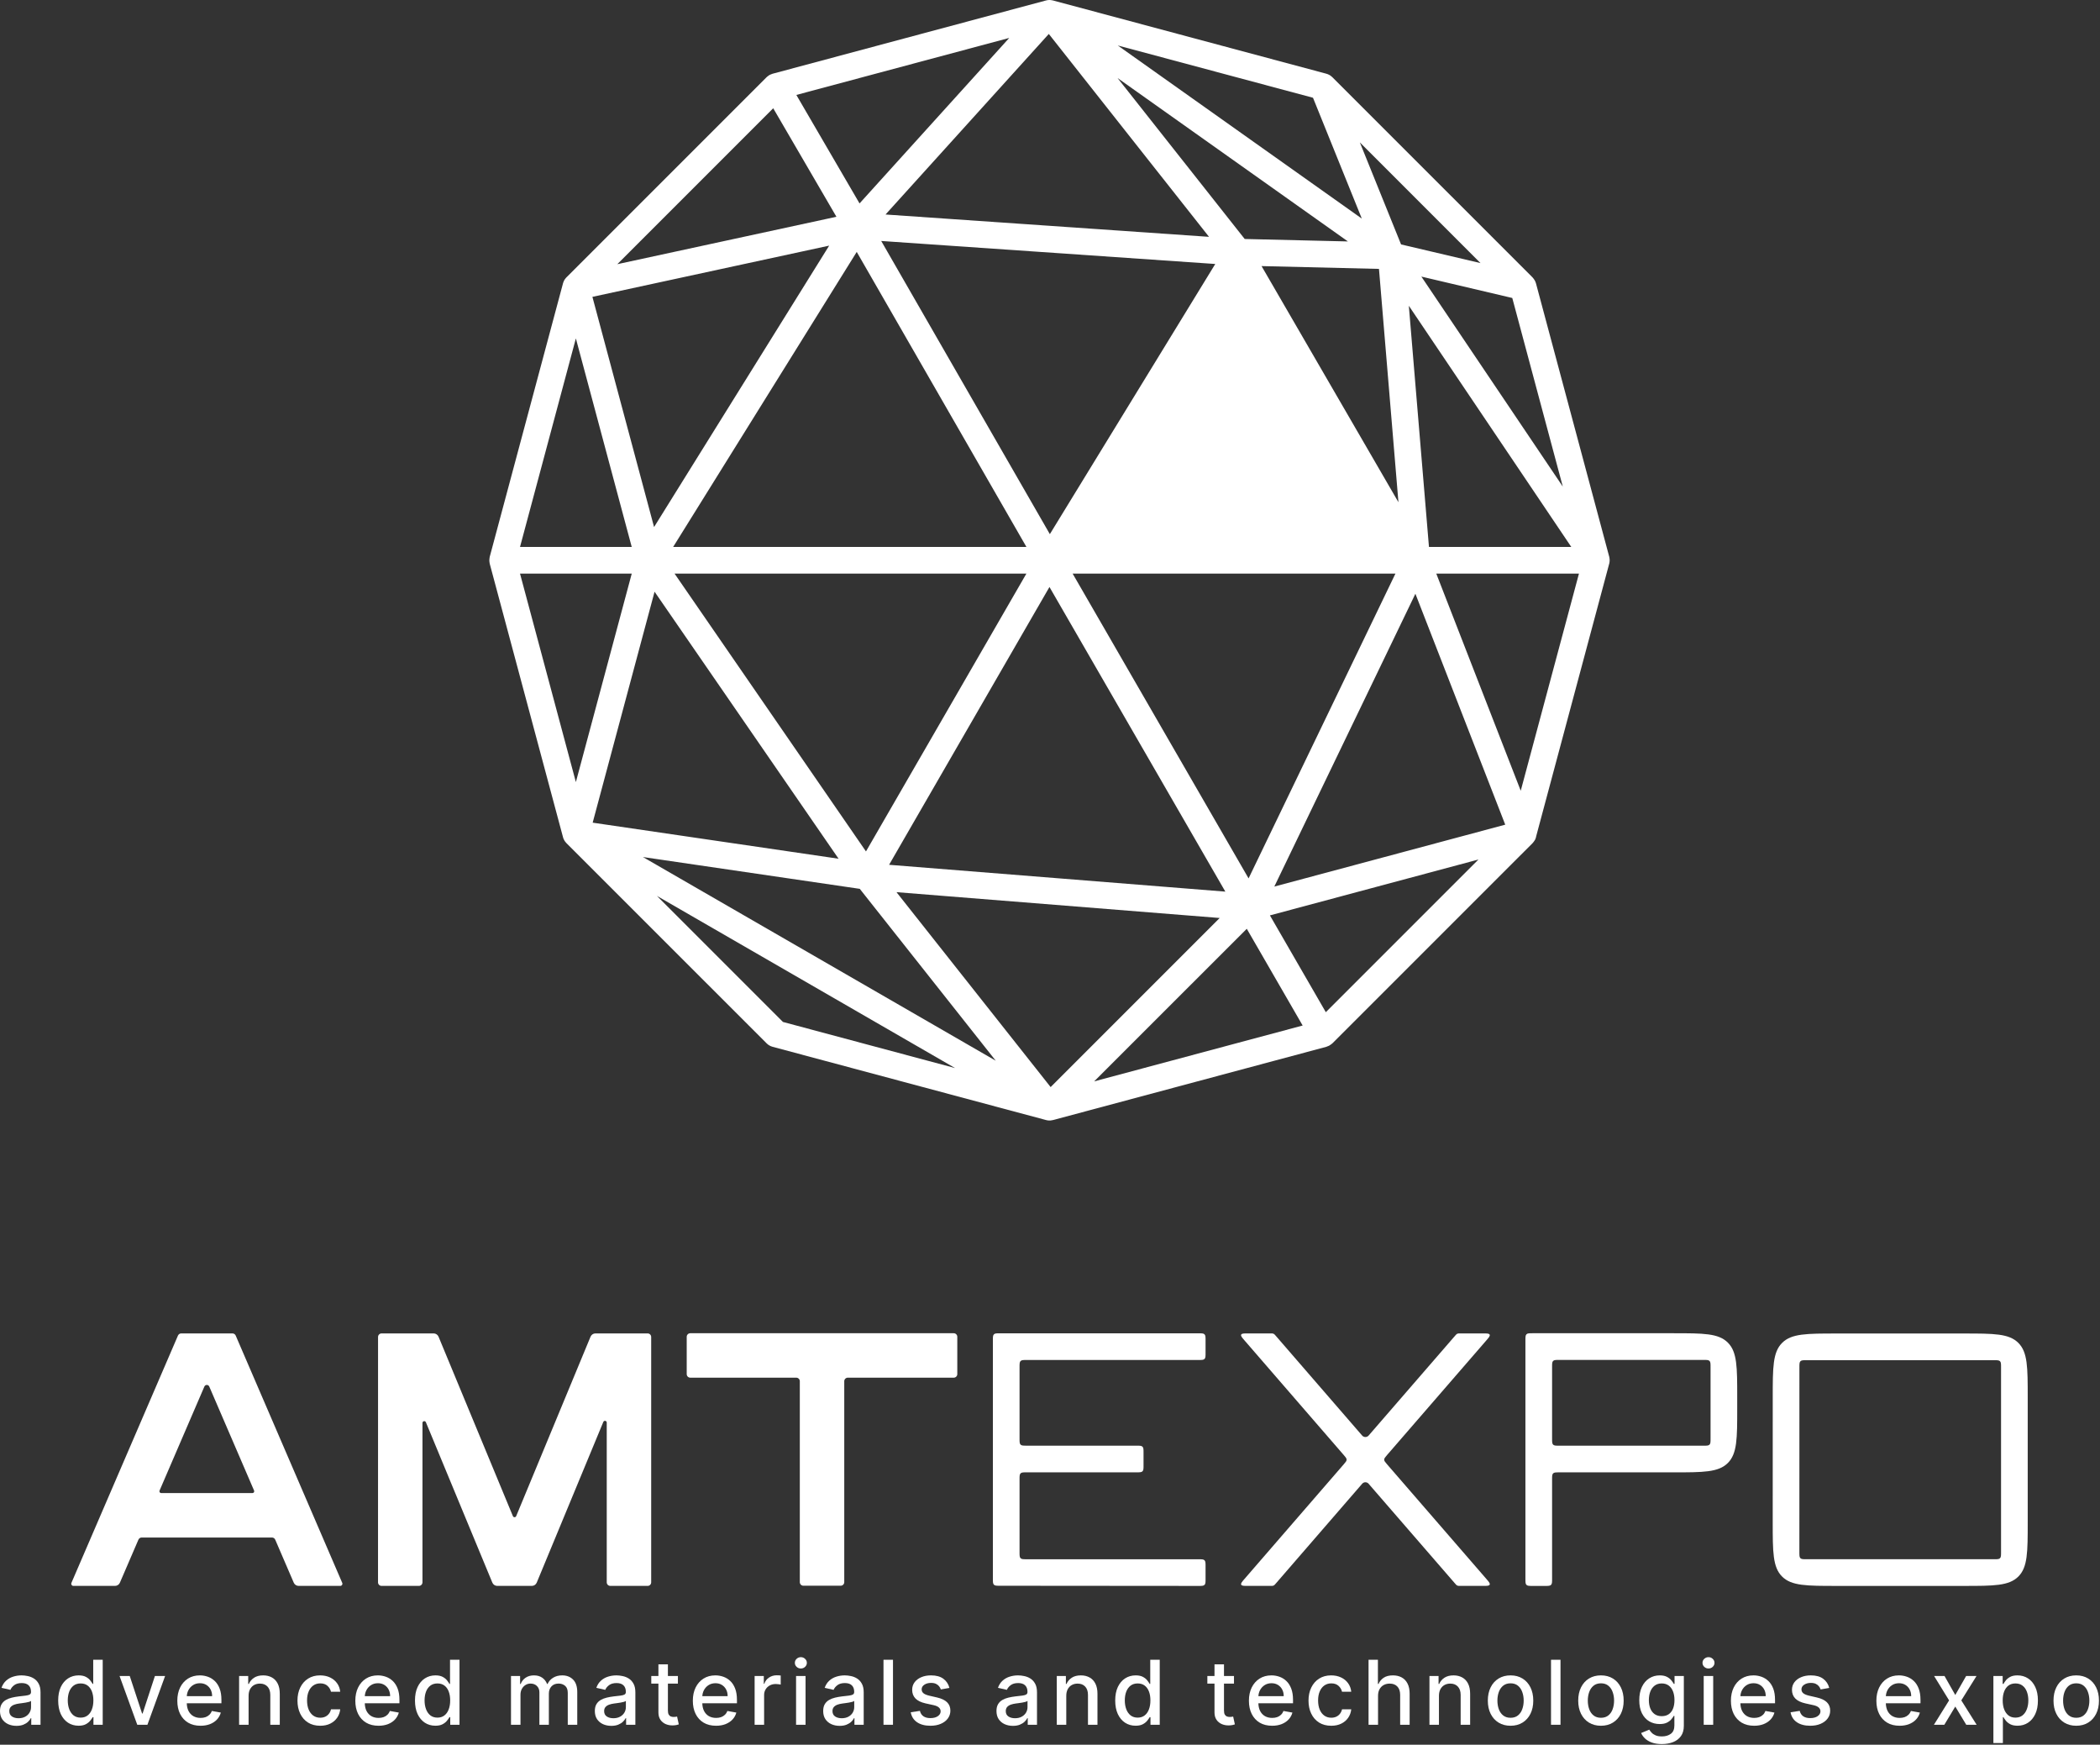 <?xml version="1.0" encoding="UTF-8"?> <svg xmlns="http://www.w3.org/2000/svg" width="626" height="520" viewBox="0 0 626 520" fill="none"><rect x="0" y="0" width="626" height="520" fill="#333333" stroke="none"/><path fill-rule="evenodd" clip-rule="evenodd" d="M313.042 0.008C313.143 0.014 313.243 0.026 313.345 0.04C313.499 0.059 313.653 0.08 313.803 0.117C313.826 0.123 313.85 0.127 313.873 0.133L395.335 21.96C395.631 22.036 395.916 22.151 396.19 22.294L396.236 22.317L396.624 22.55C396.657 22.573 396.685 22.604 396.718 22.628C396.802 22.69 396.879 22.761 396.958 22.83C397.024 22.888 397.097 22.938 397.16 23.001L456.834 82.667C456.863 82.695 456.884 82.731 456.912 82.76C456.961 82.812 457.005 82.868 457.052 82.923C457.187 83.083 457.302 83.252 457.409 83.428C457.456 83.505 457.507 83.58 457.549 83.661C457.671 83.898 457.771 84.144 457.844 84.398C457.849 84.417 457.862 84.434 457.867 84.453L479.71 165.954C479.726 166.013 479.728 166.074 479.741 166.133C479.748 166.164 479.758 166.195 479.764 166.226C479.777 166.29 479.778 166.356 479.788 166.42C479.804 166.535 479.82 166.648 479.826 166.762C479.832 166.858 479.828 166.953 479.826 167.049C479.826 167.072 479.827 167.096 479.826 167.119C479.821 167.266 479.808 167.41 479.788 167.554C479.77 167.671 479.753 167.788 479.725 167.903C479.71 167.969 479.69 168.033 479.671 168.097L457.96 249.125C457.949 249.191 457.928 249.254 457.914 249.319C457.896 249.402 457.882 249.486 457.859 249.568C457.795 249.793 457.722 250.016 457.618 250.228C457.61 250.246 457.604 250.265 457.595 250.282C457.563 250.346 457.514 250.4 457.479 250.461C457.398 250.601 457.306 250.734 457.207 250.865C457.135 250.959 457.061 251.049 456.982 251.136C456.937 251.185 456.904 251.245 456.857 251.292L397.183 310.958C397.131 311.01 397.06 311.041 397.005 311.09C396.957 311.133 396.907 311.173 396.857 311.214C396.672 311.364 396.481 311.497 396.275 311.61C396.207 311.648 396.136 311.677 396.065 311.711C395.875 311.802 395.685 311.885 395.483 311.944C395.448 311.954 395.417 311.981 395.382 311.991L313.857 333.834C313.799 333.849 313.737 333.844 313.679 333.857C313.613 333.871 313.55 333.893 313.484 333.904C313.444 333.91 313.401 333.906 313.36 333.911C313.321 333.916 313.283 333.938 313.244 333.942C313.158 333.951 313.073 333.947 312.988 333.95C312.907 333.953 312.827 333.952 312.747 333.95C312.708 333.949 312.669 333.96 312.63 333.958L312.615 333.95C312.495 333.943 312.376 333.929 312.258 333.911C312.208 333.904 312.159 333.897 312.11 333.888C311.989 333.865 311.871 333.836 311.753 333.803L230.314 311.991C229.64 311.81 229.021 311.451 228.528 310.958L168.908 251.346C168.875 251.314 168.847 251.278 168.815 251.245C168.769 251.198 168.726 251.147 168.683 251.098C168.608 251.013 168.54 250.924 168.473 250.834C168.432 250.777 168.38 250.729 168.341 250.67C168.318 250.636 168.301 250.597 168.279 250.562C168.224 250.472 168.179 250.376 168.131 250.282C168.085 250.191 168.031 250.104 167.992 250.01C167.963 249.941 167.939 249.871 167.914 249.801C167.887 249.725 167.874 249.645 167.852 249.568C167.847 249.549 167.834 249.532 167.829 249.513L145.986 168.012C145.971 167.959 145.974 167.902 145.962 167.849C145.933 167.721 145.916 167.591 145.9 167.461C145.881 167.3 145.869 167.14 145.869 166.979C145.869 166.792 145.889 166.607 145.916 166.42C145.932 166.311 145.938 166.201 145.962 166.094C145.973 166.048 145.973 166 145.986 165.954L167.829 84.445L167.844 84.391C167.861 84.333 167.879 84.277 167.898 84.22C167.928 84.133 167.964 84.049 167.999 83.964L168.054 83.824L168.062 83.793C168.098 83.715 168.144 83.643 168.186 83.568C168.215 83.514 168.239 83.457 168.271 83.405C168.284 83.384 168.297 83.363 168.31 83.342C168.33 83.311 168.351 83.28 168.372 83.249C168.424 83.173 168.486 83.105 168.543 83.032C168.601 82.958 168.659 82.884 168.722 82.814C168.757 82.775 168.785 82.728 168.822 82.69L168.854 82.667L228.528 23.001C228.555 22.973 228.585 22.949 228.613 22.923C228.726 22.817 228.853 22.728 228.978 22.636C229.106 22.541 229.229 22.442 229.366 22.364C229.463 22.309 229.568 22.271 229.669 22.224C229.849 22.14 230.03 22.063 230.22 22.007C230.249 21.998 230.277 21.983 230.306 21.976L311.823 0.133C311.841 0.128 311.859 0.122 311.877 0.117C311.936 0.103 311.996 0.098 312.056 0.086C312.146 0.068 312.236 0.044 312.327 0.032L312.467 0.016C312.547 0.009 312.627 0.011 312.708 0.008C312.798 0.005 312.889 -0.002 312.98 0.001C313.001 0.001 313.021 0.007 313.042 0.008ZM313.189 323.995L363.584 273.6L267.236 265.898L313.189 323.995ZM326.165 322.295L388.316 305.647L371.66 276.815L326.165 322.295ZM233.396 304.583L284.707 318.327L195.829 267.016L233.396 304.583ZM296.829 316.137L256.295 264.911L191.652 255.43L296.829 316.137ZM378.555 272.824L395.219 301.671L440.722 256.168L378.555 272.824ZM312.84 174.946L265.031 257.744L365.269 265.742L312.84 174.946ZM379.867 264.236L448.704 245.786L421.923 176.965L379.867 264.236ZM372.196 261.798L415.975 170.955L319.743 170.955L372.196 261.798ZM176.673 245.188L249.975 255.935L195.123 176.352L176.673 245.188ZM258.143 253.761L305.96 170.963L201.086 170.963L258.143 253.761ZM453.324 235.676L470.679 170.963H428.15L453.324 235.676ZM171.664 233.09L188.32 170.963H155.016L171.664 233.09ZM155.016 163.004H188.313L171.664 100.86L155.016 163.004ZM200.667 163.004L305.968 163.004L255.387 75.081L200.667 163.004ZM425.968 163.004H468.388L419.966 91.131L425.968 163.004ZM312.956 159.199L362.264 78.676L262.686 71.819L312.956 159.199ZM176.595 88.475L194.975 157.079L247.171 73.209L176.595 88.475ZM416.868 149.687L411.067 80.143L376.063 79.305L416.868 149.687ZM465.865 145.028L450.801 88.809L423.701 82.434L465.865 145.028ZM184.019 78.738L246.83 65.149L249.33 64.598L230.492 32.264L184.019 78.738ZM417.652 72.852L441.327 78.412L405.36 42.436L417.652 72.852ZM371.039 71.229L401.811 71.959L333.138 23.257L371.039 71.229ZM263.975 63.93L360.401 70.585L312.646 10.118L263.975 63.93ZM405.95 65.149L391.399 29.135L333.2 13.551L405.95 65.149ZM237.387 28.296L256.225 60.63L300.851 11.306L237.387 28.296Z" fill="white"></path><path fill-rule="evenodd" clip-rule="evenodd" d="M70.261 398.052C70.093 397.663 69.711 397.411 69.287 397.411H54.024C53.6 397.411 53.218 397.663 53.05 398.052L21.287 471.774C21.106 472.194 21.414 472.662 21.871 472.662H34.281C34.916 472.662 35.49 472.284 35.741 471.701L41.262 458.885C41.429 458.496 41.812 458.244 42.235 458.244H81.071C81.494 458.244 81.877 458.496 82.044 458.885L87.565 471.701C87.816 472.284 88.39 472.662 89.025 472.662H101.44C101.897 472.662 102.205 472.194 102.024 471.774L70.261 398.052ZM60.923 413.249C61.199 412.609 62.107 412.609 62.383 413.249L75.742 444.256C75.892 444.606 75.636 444.996 75.255 444.996H48.051C47.67 444.996 47.414 444.606 47.564 444.256L60.923 413.249Z" fill="white"></path><path d="M179.847 423.79L159.999 471.681C159.753 472.275 159.173 472.662 158.53 472.662H148.234C147.591 472.662 147.012 472.275 146.765 471.681L126.958 423.888C126.736 423.352 125.939 423.511 125.938 424.091L125.934 471.602C125.934 472.187 125.459 472.662 124.874 472.662H113.745C113.16 472.662 112.685 472.187 112.686 471.602L112.696 398.471C112.696 397.886 113.17 397.411 113.755 397.411H129.26C129.903 397.411 130.482 397.798 130.729 398.392L152.893 451.867C153.073 452.303 153.691 452.303 153.872 451.867L176.036 398.392C176.282 397.798 176.861 397.411 177.504 397.411H193.055C193.641 397.411 194.115 397.886 194.115 398.471V471.602C194.115 472.187 193.641 472.662 193.055 472.662H181.927C181.341 472.662 180.867 472.187 180.867 471.602V423.993C180.867 423.413 180.069 423.254 179.847 423.79Z" fill="white"></path><path d="M205.767 397.359C205.182 397.359 204.707 397.834 204.707 398.419V409.543C204.707 410.128 205.182 410.602 205.767 410.602H237.361C237.946 410.602 238.421 411.077 238.421 411.662V471.55C238.421 472.135 238.895 472.61 239.481 472.61H250.609C251.194 472.61 251.669 472.135 251.669 471.55V411.662C251.669 411.077 252.143 410.602 252.729 410.602H284.304C284.889 410.602 285.364 410.128 285.364 409.543V398.419C285.364 397.834 284.889 397.359 284.304 397.359H205.767Z" fill="white"></path><path d="M359.372 466.841V470.548C359.372 471.548 359.372 472.048 359.062 472.359C358.751 472.669 358.251 472.669 357.251 472.668L298.091 472.62C297.092 472.619 296.593 472.619 296.283 472.308C295.973 471.998 295.973 471.499 295.973 470.5V399.498C295.973 398.498 295.973 397.999 296.283 397.688C296.594 397.378 297.093 397.378 298.092 397.378H357.253C358.252 397.378 358.752 397.378 359.062 397.688C359.372 397.999 359.372 398.498 359.372 399.498V403.212C359.372 404.212 359.372 404.711 359.062 405.022C358.752 405.332 358.252 405.332 357.253 405.332H306.041C305.042 405.332 304.542 405.332 304.232 405.642C303.922 405.953 303.922 406.452 303.922 407.452V428.746C303.922 429.745 303.922 430.245 304.232 430.555C304.542 430.866 305.042 430.866 306.041 430.866H338.762C339.761 430.866 340.261 430.866 340.571 431.176C340.882 431.487 340.882 431.986 340.882 432.985V436.695C340.882 437.694 340.882 438.194 340.571 438.504C340.261 438.815 339.761 438.815 338.762 438.815H306.041C305.042 438.815 304.542 438.815 304.232 439.125C303.922 439.435 303.922 439.935 303.922 440.934V462.601C303.922 463.601 303.922 464.1 304.232 464.411C304.542 464.721 305.042 464.721 306.041 464.721H357.253C358.252 464.721 358.752 464.721 359.062 465.031C359.372 465.342 359.372 465.841 359.372 466.841Z" fill="white"></path><path d="M435.323 397.411H442.091C443.292 397.411 443.892 397.411 444.062 397.783C444.231 398.155 443.838 398.608 443.052 399.516L413.48 433.651C412.907 434.313 412.62 434.644 412.62 435.039C412.62 435.434 412.907 435.765 413.48 436.427L443.052 470.557C443.838 471.465 444.231 471.918 444.062 472.29C443.892 472.662 443.291 472.662 442.091 472.662H435.323C434.846 472.662 434.608 472.662 434.398 472.566C434.189 472.47 434.033 472.29 433.721 471.93L407.964 442.204C407.726 441.929 407.381 441.772 407.017 441.772C406.654 441.772 406.309 441.93 406.071 442.204L380.33 471.93C380.018 472.29 379.862 472.47 379.652 472.566C379.442 472.662 379.204 472.662 378.727 472.662H371.964C370.763 472.662 370.163 472.662 369.993 472.29C369.824 471.918 370.217 471.465 371.002 470.557L400.56 436.427C401.133 435.765 401.42 435.434 401.42 435.039C401.42 434.644 401.133 434.313 400.56 433.651L370.997 399.516C370.211 398.608 369.818 398.154 369.988 397.783C370.158 397.411 370.758 397.411 371.959 397.411H378.717C379.193 397.411 379.432 397.411 379.641 397.507C379.851 397.603 380.007 397.783 380.319 398.143L406.047 427.849C406.29 428.129 406.643 428.291 407.015 428.291C407.386 428.291 407.739 428.129 407.982 427.849L433.721 398.143C434.033 397.783 434.189 397.603 434.398 397.507C434.608 397.411 434.846 397.411 435.323 397.411Z" fill="white"></path><path fill-rule="evenodd" clip-rule="evenodd" d="M456.84 397.359C455.841 397.359 455.342 397.359 455.031 397.67C454.721 397.98 454.721 398.48 454.721 399.479V470.548C454.721 471.547 454.721 472.047 455.031 472.357C455.342 472.668 455.841 472.668 456.84 472.668H460.55C461.549 472.668 462.049 472.668 462.359 472.357C462.67 472.047 462.67 471.547 462.67 470.548V440.942C462.67 439.943 462.67 439.444 462.98 439.133C463.29 438.823 463.79 438.823 464.789 438.823H498.779C507.772 438.823 512.269 438.823 515.063 436.029C517.856 433.235 517.856 428.739 517.856 419.745V416.437C517.856 407.444 517.856 402.947 515.063 400.153C512.269 397.359 507.772 397.359 498.779 397.359H456.84ZM462.67 428.754C462.67 429.753 462.67 430.253 462.98 430.563C463.29 430.874 463.79 430.874 464.789 430.874H507.788C508.787 430.874 509.287 430.874 509.597 430.563C509.908 430.253 509.908 429.753 509.908 428.754V407.429C509.908 406.43 509.908 405.93 509.597 405.619C509.287 405.309 508.787 405.309 507.788 405.309H464.789C463.79 405.309 463.29 405.309 462.98 405.619C462.67 405.93 462.67 406.43 462.67 407.429V428.754Z" fill="white"></path><path fill-rule="evenodd" clip-rule="evenodd" d="M528.44 453.586C528.438 462.58 528.438 467.078 531.232 469.872C534.025 472.666 538.523 472.666 547.517 472.666H585.376C594.369 472.666 598.866 472.666 601.66 469.872C604.453 467.078 604.453 462.582 604.453 453.589V416.519C604.453 407.526 604.453 403.029 601.66 400.235C598.866 397.441 594.369 397.441 585.376 397.441H547.522C538.53 397.441 534.034 397.441 531.24 400.235C528.446 403.028 528.446 407.524 528.445 416.516L528.44 453.586ZM536.386 462.597C536.386 463.597 536.386 464.096 536.696 464.407C537.007 464.717 537.506 464.717 538.506 464.717H594.385C595.384 464.717 595.884 464.717 596.194 464.407C596.504 464.096 596.504 463.597 596.504 462.598V407.51C596.504 406.511 596.504 406.011 596.194 405.701C595.884 405.39 595.384 405.39 594.385 405.39H538.515C537.516 405.39 537.017 405.39 536.706 405.701C536.396 406.011 536.396 406.511 536.396 407.51L536.386 462.597Z" fill="white"></path><path d="M4.91 514.372C3.989 514.372 3.156 514.202 2.412 513.861C1.668 513.515 1.078 513.013 0.643 512.357C0.214 511.701 0 510.897 0 509.945C0 509.125 0.158 508.45 0.473 507.921C0.788 507.391 1.214 506.972 1.75 506.663C2.286 506.354 2.885 506.12 3.547 505.963C4.21 505.805 4.884 505.685 5.572 505.603C6.442 505.502 7.148 505.42 7.691 505.357C8.233 505.288 8.627 505.177 8.873 505.026C9.119 504.875 9.242 504.629 9.242 504.288V504.222C9.242 503.396 9.009 502.756 8.542 502.302C8.082 501.848 7.394 501.621 6.48 501.621C5.528 501.621 4.777 501.832 4.229 502.254C3.686 502.671 3.311 503.134 3.103 503.645L0.445 503.039C0.76 502.157 1.22 501.444 1.826 500.902C2.437 500.353 3.141 499.956 3.935 499.71C4.73 499.457 5.565 499.331 6.442 499.331C7.022 499.331 7.637 499.401 8.287 499.539C8.943 499.672 9.554 499.918 10.122 500.277C10.696 500.637 11.166 501.151 11.531 501.819C11.897 502.481 12.08 503.342 12.08 504.402V514.051H9.318V512.064H9.204C9.021 512.43 8.747 512.789 8.381 513.142C8.016 513.496 7.546 513.789 6.972 514.022C6.398 514.256 5.711 514.372 4.91 514.372ZM5.524 512.102C6.306 512.102 6.975 511.947 7.53 511.638C8.091 511.329 8.517 510.926 8.807 510.428C9.103 509.923 9.252 509.384 9.252 508.81V506.937C9.151 507.038 8.955 507.132 8.665 507.221C8.381 507.303 8.057 507.375 7.691 507.438C7.325 507.495 6.969 507.549 6.622 507.599C6.275 507.643 5.985 507.681 5.752 507.713C5.203 507.782 4.701 507.899 4.247 508.063C3.8 508.227 3.44 508.463 3.169 508.772C2.904 509.075 2.772 509.478 2.772 509.983C2.772 510.683 3.03 511.213 3.547 511.572C4.065 511.925 4.724 512.102 5.524 512.102Z" fill="white"></path><path d="M23.418 514.334C22.245 514.334 21.198 514.035 20.277 513.436C19.363 512.83 18.644 511.969 18.12 510.853C17.603 509.731 17.345 508.384 17.345 506.814C17.345 505.244 17.606 503.9 18.13 502.784C18.66 501.668 19.385 500.813 20.306 500.22C21.226 499.628 22.27 499.331 23.437 499.331C24.339 499.331 25.064 499.483 25.613 499.785C26.168 500.082 26.596 500.429 26.899 500.826C27.208 501.223 27.448 501.573 27.618 501.876H27.788V494.677H30.617V514.051H27.855V511.79H27.618C27.448 512.099 27.202 512.452 26.88 512.849C26.565 513.247 26.13 513.593 25.575 513.89C25.02 514.186 24.301 514.334 23.418 514.334ZM24.042 511.922C24.856 511.922 25.543 511.708 26.105 511.279C26.672 510.844 27.101 510.242 27.391 509.472C27.687 508.703 27.836 507.807 27.836 506.786C27.836 505.777 27.691 504.894 27.4 504.137C27.11 503.38 26.685 502.79 26.123 502.368C25.562 501.945 24.868 501.734 24.042 501.734C23.191 501.734 22.481 501.955 21.914 502.396C21.346 502.838 20.917 503.44 20.627 504.203C20.343 504.966 20.202 505.827 20.202 506.786C20.202 507.757 20.347 508.63 20.637 509.406C20.927 510.182 21.356 510.796 21.923 511.251C22.497 511.698 23.203 511.922 24.042 511.922Z" fill="white"></path><path d="M49.215 499.52L43.946 514.051H40.919L35.64 499.52H38.677L42.357 510.702H42.508L46.178 499.52H49.215Z" fill="white"></path><path d="M59.772 514.344C58.341 514.344 57.108 514.038 56.074 513.426C55.045 512.808 54.251 511.941 53.69 510.825C53.135 509.702 52.857 508.387 52.857 506.88C52.857 505.392 53.135 504.08 53.69 502.945C54.251 501.81 55.033 500.924 56.036 500.287C57.045 499.65 58.224 499.331 59.574 499.331C60.393 499.331 61.188 499.467 61.958 499.738C62.727 500.009 63.417 500.435 64.029 501.015C64.641 501.595 65.123 502.349 65.477 503.276C65.83 504.197 66.006 505.316 66.006 506.634V507.637H54.456V505.518H63.234C63.234 504.774 63.083 504.115 62.781 503.541C62.478 502.961 62.052 502.503 61.503 502.169C60.961 501.835 60.324 501.668 59.593 501.668C58.798 501.668 58.104 501.863 57.511 502.254C56.925 502.639 56.471 503.144 56.149 503.768C55.834 504.386 55.676 505.058 55.676 505.783V507.438C55.676 508.409 55.846 509.236 56.187 509.917C56.534 510.598 57.016 511.118 57.634 511.478C58.252 511.831 58.974 512.007 59.801 512.007C60.337 512.007 60.825 511.932 61.267 511.78C61.708 511.623 62.09 511.389 62.411 511.08C62.733 510.771 62.979 510.39 63.149 509.936L65.826 510.418C65.612 511.206 65.227 511.897 64.672 512.49C64.124 513.076 63.433 513.533 62.601 513.861C61.775 514.183 60.832 514.344 59.772 514.344Z" fill="white"></path><path d="M74.104 505.423V514.051H71.276V499.52H73.99V501.885H74.17C74.504 501.116 75.028 500.498 75.741 500.031C76.46 499.565 77.365 499.331 78.456 499.331C79.446 499.331 80.313 499.539 81.057 499.956C81.801 500.366 82.378 500.977 82.788 501.791C83.198 502.604 83.403 503.61 83.403 504.808V514.051H80.575V505.149C80.575 504.096 80.3 503.273 79.751 502.68C79.203 502.081 78.449 501.781 77.491 501.781C76.835 501.781 76.251 501.923 75.741 502.207C75.236 502.491 74.836 502.907 74.539 503.456C74.249 503.998 74.104 504.654 74.104 505.423Z" fill="white"></path><path d="M95.448 514.344C94.041 514.344 92.831 514.025 91.815 513.388C90.806 512.745 90.031 511.859 89.488 510.73C88.946 509.601 88.675 508.309 88.675 506.852C88.675 505.376 88.952 504.074 89.507 502.945C90.062 501.81 90.844 500.924 91.853 500.287C92.862 499.65 94.051 499.331 95.419 499.331C96.523 499.331 97.507 499.536 98.371 499.946C99.235 500.35 99.932 500.917 100.462 501.649C100.998 502.38 101.316 503.235 101.417 504.212H98.664C98.513 503.531 98.166 502.945 97.624 502.453C97.088 501.961 96.369 501.715 95.467 501.715C94.678 501.715 93.988 501.923 93.395 502.339C92.809 502.749 92.351 503.336 92.023 504.099C91.695 504.856 91.532 505.751 91.532 506.786C91.532 507.845 91.692 508.759 92.014 509.529C92.336 510.298 92.79 510.894 93.376 511.317C93.969 511.739 94.666 511.951 95.467 511.951C96.003 511.951 96.488 511.853 96.924 511.657C97.365 511.456 97.734 511.169 98.03 510.796C98.333 510.424 98.544 509.977 98.664 509.453H101.417C101.316 510.393 101.01 511.232 100.499 511.969C99.989 512.707 99.304 513.288 98.447 513.71C97.595 514.133 96.596 514.344 95.448 514.344Z" fill="white"></path><path d="M112.835 514.344C111.404 514.344 110.171 514.038 109.136 513.426C108.108 512.808 107.314 511.941 106.753 510.825C106.198 509.702 105.92 508.387 105.92 506.88C105.92 505.392 106.198 504.08 106.753 502.945C107.314 501.81 108.096 500.924 109.099 500.287C110.108 499.65 111.287 499.331 112.637 499.331C113.456 499.331 114.251 499.467 115.02 499.738C115.79 500.009 116.48 500.435 117.092 501.015C117.704 501.595 118.186 502.349 118.539 503.276C118.893 504.197 119.069 505.316 119.069 506.634V507.637H107.519V505.518H116.297C116.297 504.774 116.146 504.115 115.843 503.541C115.541 502.961 115.115 502.503 114.566 502.169C114.024 501.835 113.387 501.668 112.655 501.668C111.861 501.668 111.167 501.863 110.574 502.254C109.988 502.639 109.534 503.144 109.212 503.768C108.897 504.386 108.739 505.058 108.739 505.783V507.438C108.739 508.409 108.909 509.236 109.25 509.917C109.597 510.598 110.079 511.118 110.697 511.478C111.315 511.831 112.037 512.007 112.864 512.007C113.4 512.007 113.888 511.932 114.33 511.78C114.771 511.623 115.153 511.389 115.474 511.08C115.796 510.771 116.042 510.39 116.212 509.936L118.889 510.418C118.675 511.206 118.29 511.897 117.735 512.49C117.187 513.076 116.496 513.533 115.664 513.861C114.837 514.183 113.895 514.344 112.835 514.344Z" fill="white"></path><path d="M129.778 514.334C128.605 514.334 127.558 514.035 126.637 513.436C125.723 512.83 125.004 511.969 124.48 510.853C123.963 509.731 123.705 508.384 123.705 506.814C123.705 505.244 123.966 503.9 124.49 502.784C125.02 501.668 125.745 500.813 126.666 500.22C127.586 499.628 128.63 499.331 129.797 499.331C130.699 499.331 131.424 499.483 131.973 499.785C132.527 500.082 132.956 500.429 133.259 500.826C133.568 501.223 133.808 501.573 133.978 501.876H134.148V494.677H136.977V514.051H134.214V511.79H133.978C133.808 512.099 133.562 512.452 133.24 512.849C132.925 513.247 132.49 513.593 131.935 513.89C131.38 514.186 130.661 514.334 129.778 514.334ZM130.402 511.922C131.216 511.922 131.903 511.708 132.464 511.279C133.032 510.844 133.461 510.242 133.751 509.472C134.047 508.703 134.196 507.807 134.196 506.786C134.196 505.777 134.051 504.894 133.76 504.137C133.47 503.38 133.045 502.79 132.483 502.368C131.922 501.945 131.228 501.734 130.402 501.734C129.551 501.734 128.841 501.955 128.274 502.396C127.706 502.838 127.277 503.44 126.987 504.203C126.703 504.966 126.562 505.827 126.562 506.786C126.562 507.757 126.707 508.63 126.997 509.406C127.287 510.182 127.716 510.796 128.283 511.251C128.857 511.698 129.563 511.922 130.402 511.922Z" fill="white"></path><path d="M152.326 514.051V499.52H155.041V501.885H155.22C155.523 501.084 156.018 500.46 156.706 500.012C157.393 499.558 158.216 499.331 159.175 499.331C160.146 499.331 160.959 499.558 161.615 500.012C162.277 500.466 162.766 501.091 163.081 501.885H163.233C163.58 501.11 164.132 500.492 164.888 500.031C165.645 499.565 166.547 499.331 167.594 499.331C168.912 499.331 169.987 499.744 170.82 500.57C171.658 501.397 172.078 502.642 172.078 504.307V514.051H169.249V504.572C169.249 503.588 168.981 502.876 168.445 502.434C167.909 501.993 167.269 501.772 166.525 501.772C165.604 501.772 164.888 502.056 164.377 502.623C163.867 503.185 163.611 503.907 163.611 504.79V514.051H160.792V504.392C160.792 503.604 160.546 502.97 160.054 502.491C159.562 502.012 158.922 501.772 158.134 501.772C157.598 501.772 157.103 501.914 156.649 502.198C156.201 502.475 155.838 502.863 155.561 503.361C155.29 503.859 155.154 504.436 155.154 505.092V514.051H152.326Z" fill="white"></path><path d="M182.228 514.372C181.308 514.372 180.475 514.202 179.731 513.861C178.987 513.515 178.397 513.013 177.962 512.357C177.533 511.701 177.319 510.897 177.319 509.945C177.319 509.125 177.476 508.45 177.792 507.921C178.107 507.391 178.533 506.972 179.069 506.663C179.605 506.354 180.204 506.12 180.866 505.963C181.528 505.805 182.203 505.685 182.89 505.603C183.761 505.502 184.467 505.42 185.009 505.357C185.552 505.288 185.946 505.177 186.192 505.026C186.438 504.875 186.561 504.629 186.561 504.288V504.222C186.561 503.396 186.327 502.756 185.861 502.302C185.4 501.848 184.713 501.621 183.799 501.621C182.846 501.621 182.096 501.832 181.547 502.254C181.005 502.671 180.63 503.134 180.421 503.645L177.763 503.039C178.079 502.157 178.539 501.444 179.144 500.902C179.756 500.353 180.459 499.956 181.254 499.71C182.049 499.457 182.884 499.331 183.761 499.331C184.341 499.331 184.956 499.401 185.605 499.539C186.261 499.672 186.873 499.918 187.441 500.277C188.014 500.637 188.484 501.151 188.85 501.819C189.216 502.481 189.399 503.342 189.399 504.402V514.051H186.637V512.064H186.523C186.34 512.43 186.066 512.789 185.7 513.142C185.334 513.496 184.864 513.789 184.29 514.022C183.717 514.256 183.029 514.372 182.228 514.372ZM182.843 512.102C183.625 512.102 184.294 511.947 184.849 511.638C185.41 511.329 185.836 510.926 186.126 510.428C186.422 509.923 186.57 509.384 186.57 508.81V506.937C186.469 507.038 186.274 507.132 185.984 507.221C185.7 507.303 185.375 507.375 185.009 507.438C184.644 507.495 184.287 507.549 183.941 507.599C183.594 507.643 183.304 507.681 183.07 507.713C182.522 507.782 182.02 507.899 181.566 508.063C181.118 508.227 180.759 508.463 180.488 508.772C180.223 509.075 180.09 509.478 180.09 509.983C180.09 510.683 180.349 511.213 180.866 511.572C181.383 511.925 182.042 512.102 182.843 512.102Z" fill="white"></path><path d="M202.08 499.52V501.791H194.143V499.52H202.08ZM196.272 496.039H199.1V509.784C199.1 510.333 199.182 510.746 199.346 511.024C199.51 511.295 199.721 511.481 199.98 511.582C200.245 511.676 200.532 511.724 200.841 511.724C201.068 511.724 201.266 511.708 201.437 511.676C201.607 511.645 201.739 511.619 201.834 511.601L202.345 513.937C202.181 514 201.947 514.063 201.645 514.126C201.342 514.196 200.964 514.234 200.51 514.24C199.765 514.252 199.072 514.12 198.428 513.843C197.785 513.565 197.265 513.136 196.867 512.556C196.47 511.976 196.272 511.247 196.272 510.371V496.039Z" fill="white"></path><path d="M213.446 514.344C212.014 514.344 210.782 514.038 209.747 513.426C208.719 512.808 207.925 511.941 207.363 510.825C206.808 509.702 206.531 508.387 206.531 506.88C206.531 505.392 206.808 504.08 207.363 502.945C207.925 501.81 208.707 500.924 209.709 500.287C210.718 499.65 211.898 499.331 213.247 499.331C214.067 499.331 214.862 499.467 215.631 499.738C216.401 500.009 217.091 500.435 217.703 501.015C218.315 501.595 218.797 502.349 219.15 503.276C219.503 504.197 219.68 505.316 219.68 506.634V507.637H208.13V505.518H216.908C216.908 504.774 216.757 504.115 216.454 503.541C216.151 502.961 215.726 502.503 215.177 502.169C214.635 501.835 213.998 501.668 213.266 501.668C212.472 501.668 211.778 501.863 211.185 502.254C210.599 502.639 210.145 503.144 209.823 503.768C209.508 504.386 209.35 505.058 209.35 505.783V507.438C209.35 508.409 209.52 509.236 209.861 509.917C210.208 510.598 210.69 511.118 211.308 511.478C211.926 511.831 212.648 512.007 213.474 512.007C214.01 512.007 214.499 511.932 214.941 511.78C215.382 511.623 215.764 511.389 216.085 511.08C216.407 510.771 216.653 510.39 216.823 509.936L219.5 510.418C219.286 511.206 218.901 511.897 218.346 512.49C217.797 513.076 217.107 513.533 216.274 513.861C215.448 514.183 214.505 514.344 213.446 514.344Z" fill="white"></path><path d="M224.949 514.051V499.52H227.683V501.829H227.835C228.099 501.047 228.566 500.432 229.235 499.984C229.909 499.53 230.672 499.303 231.524 499.303C231.7 499.303 231.909 499.309 232.148 499.322C232.394 499.334 232.587 499.35 232.725 499.369V502.075C232.612 502.043 232.41 502.008 232.12 501.971C231.83 501.926 231.54 501.904 231.25 501.904C230.581 501.904 229.985 502.046 229.462 502.33C228.944 502.607 228.535 502.995 228.232 503.494C227.929 503.985 227.778 504.547 227.778 505.177V514.051H224.949Z" fill="white"></path><path d="M237.304 514.051V499.52H240.132V514.051H237.304ZM238.732 497.278C238.241 497.278 237.818 497.115 237.465 496.787C237.118 496.452 236.945 496.055 236.945 495.595C236.945 495.128 237.118 494.731 237.465 494.403C237.818 494.068 238.241 493.901 238.732 493.901C239.224 493.901 239.644 494.068 239.991 494.403C240.344 494.731 240.52 495.128 240.52 495.595C240.52 496.055 240.344 496.452 239.991 496.787C239.644 497.115 239.224 497.278 238.732 497.278Z" fill="white"></path><path d="M250.297 514.372C249.377 514.372 248.544 514.202 247.8 513.861C247.056 513.515 246.466 513.013 246.031 512.357C245.602 511.701 245.388 510.897 245.388 509.945C245.388 509.125 245.545 508.45 245.861 507.921C246.176 507.391 246.602 506.972 247.138 506.663C247.674 506.354 248.273 506.12 248.935 505.963C249.597 505.805 250.272 505.685 250.959 505.603C251.83 505.502 252.536 505.42 253.078 505.357C253.621 505.288 254.015 505.177 254.261 505.026C254.507 504.875 254.63 504.629 254.63 504.288V504.222C254.63 503.396 254.397 502.756 253.93 502.302C253.469 501.848 252.782 501.621 251.868 501.621C250.915 501.621 250.165 501.832 249.616 502.254C249.074 502.671 248.699 503.134 248.49 503.645L245.832 503.039C246.148 502.157 246.608 501.444 247.213 500.902C247.825 500.353 248.528 499.956 249.323 499.71C250.118 499.457 250.953 499.331 251.83 499.331C252.41 499.331 253.025 499.401 253.674 499.539C254.33 499.672 254.942 499.918 255.51 500.277C256.083 500.637 256.553 501.151 256.919 501.819C257.285 502.481 257.468 503.342 257.468 504.402V514.051H254.706V512.064H254.592C254.409 512.43 254.135 512.789 253.769 513.142C253.403 513.496 252.933 513.789 252.36 514.022C251.786 514.256 251.098 514.372 250.297 514.372ZM250.912 512.102C251.694 512.102 252.363 511.947 252.918 511.638C253.479 511.329 253.905 510.926 254.195 510.428C254.491 509.923 254.639 509.384 254.639 508.81V506.937C254.538 507.038 254.343 507.132 254.053 507.221C253.769 507.303 253.444 507.375 253.078 507.438C252.713 507.495 252.356 507.549 252.01 507.599C251.663 507.643 251.373 507.681 251.139 507.713C250.591 507.782 250.089 507.899 249.635 508.063C249.187 508.227 248.828 508.463 248.557 508.772C248.292 509.075 248.159 509.478 248.159 509.983C248.159 510.683 248.418 511.213 248.935 511.572C249.452 511.925 250.111 512.102 250.912 512.102Z" fill="white"></path><path d="M266.195 494.677V514.051H263.366V494.677H266.195Z" fill="white"></path><path d="M283.019 503.068L280.456 503.522C280.348 503.194 280.178 502.882 279.945 502.585C279.718 502.289 279.409 502.046 279.018 501.857C278.627 501.668 278.138 501.573 277.551 501.573C276.75 501.573 276.082 501.753 275.546 502.112C275.01 502.466 274.742 502.923 274.742 503.484C274.742 503.97 274.922 504.361 275.281 504.657C275.641 504.954 276.221 505.196 277.022 505.385L279.33 505.915C280.667 506.224 281.663 506.7 282.319 507.344C282.975 507.987 283.303 508.823 283.303 509.85C283.303 510.721 283.051 511.496 282.546 512.178C282.048 512.852 281.351 513.382 280.456 513.767C279.566 514.152 278.535 514.344 277.362 514.344C275.735 514.344 274.408 513.997 273.38 513.303C272.352 512.603 271.721 511.61 271.488 510.323L274.222 509.907C274.392 510.62 274.742 511.159 275.272 511.525C275.801 511.884 276.492 512.064 277.343 512.064C278.27 512.064 279.011 511.872 279.566 511.487C280.121 511.096 280.399 510.62 280.399 510.059C280.399 509.605 280.228 509.223 279.888 508.914C279.554 508.605 279.04 508.372 278.346 508.214L275.886 507.675C274.531 507.366 273.528 506.874 272.878 506.199C272.235 505.524 271.913 504.67 271.913 503.635C271.913 502.778 272.153 502.027 272.632 501.384C273.112 500.741 273.774 500.239 274.619 499.88C275.464 499.514 276.432 499.331 277.523 499.331C279.093 499.331 280.329 499.672 281.231 500.353C282.133 501.028 282.729 501.933 283.019 503.068Z" fill="white"></path><path d="M301.953 514.372C301.033 514.372 300.2 514.202 299.456 513.861C298.712 513.515 298.122 513.013 297.687 512.357C297.258 511.701 297.044 510.897 297.044 509.945C297.044 509.125 297.201 508.45 297.517 507.921C297.832 507.391 298.258 506.972 298.794 506.663C299.33 506.354 299.929 506.12 300.591 505.963C301.253 505.805 301.928 505.685 302.616 505.603C303.486 505.502 304.192 505.42 304.735 505.357C305.277 505.288 305.671 505.177 305.917 505.026C306.163 504.875 306.286 504.629 306.286 504.288V504.222C306.286 503.396 306.053 502.756 305.586 502.302C305.126 501.848 304.438 501.621 303.524 501.621C302.571 501.621 301.821 501.832 301.272 502.254C300.73 502.671 300.355 503.134 300.147 503.645L297.488 503.039C297.804 502.157 298.264 501.444 298.869 500.902C299.481 500.353 300.184 499.956 300.979 499.71C301.774 499.457 302.609 499.331 303.486 499.331C304.066 499.331 304.681 499.401 305.331 499.539C305.986 499.672 306.598 499.918 307.166 500.277C307.74 500.637 308.209 501.151 308.575 501.819C308.941 502.481 309.124 503.342 309.124 504.402V514.051H306.362V512.064H306.248C306.065 512.43 305.791 512.789 305.425 513.142C305.059 513.496 304.59 513.789 304.016 514.022C303.442 514.256 302.754 514.372 301.953 514.372ZM302.568 512.102C303.35 512.102 304.019 511.947 304.574 511.638C305.135 511.329 305.561 510.926 305.851 510.428C306.147 509.923 306.295 509.384 306.295 508.81V506.937C306.194 507.038 305.999 507.132 305.709 507.221C305.425 507.303 305.1 507.375 304.735 507.438C304.369 507.495 304.012 507.549 303.666 507.599C303.319 507.643 303.029 507.681 302.795 507.713C302.247 507.782 301.745 507.899 301.291 508.063C300.843 508.227 300.484 508.463 300.213 508.772C299.948 509.075 299.815 509.478 299.815 509.983C299.815 510.683 300.074 511.213 300.591 511.572C301.108 511.925 301.767 512.102 302.568 512.102Z" fill="white"></path><path d="M317.851 505.423V514.051H315.022V499.52H317.737V501.885H317.917C318.251 501.116 318.775 500.498 319.487 500.031C320.206 499.565 321.111 499.331 322.202 499.331C323.192 499.331 324.059 499.539 324.804 499.956C325.548 500.366 326.125 500.977 326.535 501.791C326.945 502.604 327.15 503.61 327.15 504.808V514.051H324.321V505.149C324.321 504.096 324.047 503.273 323.498 502.68C322.95 502.081 322.196 501.781 321.237 501.781C320.581 501.781 319.998 501.923 319.487 502.207C318.983 502.491 318.582 502.907 318.286 503.456C317.996 503.998 317.851 504.654 317.851 505.423Z" fill="white"></path><path d="M338.513 514.334C337.34 514.334 336.294 514.035 335.373 513.436C334.458 512.83 333.739 511.969 333.216 510.853C332.699 509.731 332.44 508.384 332.44 506.814C332.44 505.244 332.702 503.9 333.225 502.784C333.755 501.668 334.48 500.813 335.401 500.22C336.322 499.628 337.366 499.331 338.532 499.331C339.434 499.331 340.159 499.483 340.708 499.785C341.263 500.082 341.692 500.429 341.995 500.826C342.304 501.223 342.543 501.573 342.714 501.876H342.884V494.677H345.712V514.051H342.95V511.79H342.714C342.543 512.099 342.297 512.452 341.976 512.849C341.66 513.247 341.225 513.593 340.67 513.89C340.115 514.186 339.396 514.334 338.513 514.334ZM339.138 511.922C339.951 511.922 340.639 511.708 341.2 511.279C341.768 510.844 342.196 510.242 342.487 509.472C342.783 508.703 342.931 507.807 342.931 506.786C342.931 505.777 342.786 504.894 342.496 504.137C342.206 503.38 341.78 502.79 341.219 502.368C340.658 501.945 339.964 501.734 339.138 501.734C338.286 501.734 337.577 501.955 337.009 502.396C336.442 502.838 336.013 503.44 335.723 504.203C335.439 504.966 335.297 505.827 335.297 506.786C335.297 507.757 335.442 508.63 335.732 509.406C336.022 510.182 336.451 510.796 337.019 511.251C337.593 511.698 338.299 511.922 339.138 511.922Z" fill="white"></path><path d="M367.844 499.52V501.791H359.907V499.52H367.844ZM362.036 496.039H364.864V509.784C364.864 510.333 364.946 510.746 365.11 511.024C365.274 511.295 365.485 511.481 365.744 511.582C366.009 511.676 366.296 511.724 366.605 511.724C366.832 511.724 367.03 511.708 367.201 511.676C367.371 511.645 367.503 511.619 367.598 511.601L368.109 513.937C367.945 514 367.712 514.063 367.409 514.126C367.106 514.196 366.728 514.234 366.274 514.24C365.529 514.252 364.836 514.12 364.193 513.843C363.549 513.565 363.029 513.136 362.632 512.556C362.234 511.976 362.036 511.247 362.036 510.371V496.039Z" fill="white"></path><path d="M379.21 514.344C377.779 514.344 376.546 514.038 375.511 513.426C374.483 512.808 373.689 511.941 373.128 510.825C372.573 509.702 372.295 508.387 372.295 506.88C372.295 505.392 372.573 504.08 373.128 502.945C373.689 501.81 374.471 500.924 375.474 500.287C376.483 499.65 377.662 499.331 379.011 499.331C379.831 499.331 380.626 499.467 381.395 499.738C382.165 500.009 382.855 500.435 383.467 501.015C384.079 501.595 384.561 502.349 384.914 503.276C385.268 504.197 385.444 505.316 385.444 506.634V507.637H373.894V505.518H382.672C382.672 504.774 382.521 504.115 382.218 503.541C381.916 502.961 381.49 502.503 380.941 502.169C380.399 501.835 379.762 501.668 379.03 501.668C378.236 501.668 377.542 501.863 376.949 502.254C376.363 502.639 375.909 503.144 375.587 503.768C375.272 504.386 375.114 505.058 375.114 505.783V507.438C375.114 508.409 375.284 509.236 375.625 509.917C375.972 510.598 376.454 511.118 377.072 511.478C377.69 511.831 378.412 512.007 379.238 512.007C379.775 512.007 380.263 511.932 380.705 511.78C381.146 511.623 381.528 511.389 381.849 511.08C382.171 510.771 382.417 510.39 382.587 509.936L385.264 510.418C385.05 511.206 384.665 511.897 384.11 512.49C383.562 513.076 382.871 513.533 382.039 513.861C381.212 514.183 380.27 514.344 379.21 514.344Z" fill="white"></path><path d="M396.834 514.344C395.428 514.344 394.217 514.025 393.201 513.388C392.192 512.745 391.417 511.859 390.874 510.73C390.332 509.601 390.061 508.309 390.061 506.852C390.061 505.376 390.338 504.074 390.893 502.945C391.448 501.81 392.23 500.924 393.239 500.287C394.248 499.65 395.437 499.331 396.806 499.331C397.909 499.331 398.893 499.536 399.757 499.946C400.621 500.35 401.318 500.917 401.848 501.649C402.384 502.38 402.702 503.235 402.803 504.212H400.05C399.899 503.531 399.552 502.945 399.01 502.453C398.474 501.961 397.755 501.715 396.853 501.715C396.065 501.715 395.374 501.923 394.781 502.339C394.195 502.749 393.737 503.336 393.409 504.099C393.082 504.856 392.918 505.751 392.918 506.786C392.918 507.845 393.078 508.759 393.4 509.529C393.722 510.298 394.176 510.894 394.762 511.317C395.355 511.739 396.052 511.951 396.853 511.951C397.389 511.951 397.875 511.853 398.31 511.657C398.751 511.456 399.12 511.169 399.416 510.796C399.719 510.424 399.93 509.977 400.05 509.453H402.803C402.702 510.393 402.396 511.232 401.885 511.969C401.375 512.707 400.69 513.288 399.833 513.71C398.981 514.133 397.982 514.344 396.834 514.344Z" fill="white"></path><path d="M410.787 505.423V514.051H407.959V494.677H410.75V501.885H410.929C411.27 501.103 411.79 500.482 412.49 500.022C413.19 499.561 414.105 499.331 415.233 499.331C416.23 499.331 417.1 499.536 417.844 499.946C418.595 500.356 419.175 500.968 419.585 501.781C420.001 502.589 420.209 503.598 420.209 504.808V514.051H417.381V505.149C417.381 504.083 417.106 503.257 416.558 502.671C416.009 502.078 415.246 501.781 414.269 501.781C413.6 501.781 413.001 501.923 412.471 502.207C411.948 502.491 411.535 502.907 411.232 503.456C410.936 503.998 410.787 504.654 410.787 505.423Z" fill="white"></path><path d="M428.943 505.423V514.051H426.115V499.52H428.83V501.885H429.009C429.344 501.116 429.867 500.498 430.58 500.031C431.299 499.565 432.204 499.331 433.295 499.331C434.285 499.331 435.152 499.539 435.896 499.956C436.64 500.366 437.217 500.977 437.627 501.791C438.037 502.604 438.242 503.61 438.242 504.808V514.051H435.414V505.149C435.414 504.096 435.139 503.273 434.591 502.68C434.042 502.081 433.288 501.781 432.33 501.781C431.674 501.781 431.091 501.923 430.58 502.207C430.075 502.491 429.675 502.907 429.378 503.456C429.088 503.998 428.943 504.654 428.943 505.423Z" fill="white"></path><path d="M450.287 514.344C448.925 514.344 447.736 514.032 446.721 513.407C445.705 512.783 444.917 511.91 444.356 510.787C443.795 509.664 443.514 508.353 443.514 506.852C443.514 505.345 443.795 504.026 444.356 502.898C444.917 501.769 445.705 500.892 446.721 500.268C447.736 499.643 448.925 499.331 450.287 499.331C451.649 499.331 452.838 499.643 453.853 500.268C454.869 500.892 455.657 501.769 456.218 502.898C456.78 504.026 457.06 505.345 457.06 506.852C457.06 508.353 456.78 509.664 456.218 510.787C455.657 511.91 454.869 512.783 453.853 513.407C452.838 514.032 451.649 514.344 450.287 514.344ZM450.297 511.969C451.179 511.969 451.911 511.736 452.491 511.269C453.071 510.803 453.5 510.182 453.778 509.406C454.062 508.63 454.203 507.776 454.203 506.842C454.203 505.915 454.062 505.064 453.778 504.288C453.5 503.506 453.071 502.879 452.491 502.406C451.911 501.933 451.179 501.696 450.297 501.696C449.407 501.696 448.669 501.933 448.083 502.406C447.503 502.879 447.071 503.506 446.787 504.288C446.51 505.064 446.371 505.915 446.371 506.842C446.371 507.776 446.51 508.63 446.787 509.406C447.071 510.182 447.503 510.803 448.083 511.269C448.669 511.736 449.407 511.969 450.297 511.969Z" fill="white"></path><path d="M465.177 494.677V514.051H462.349V494.677H465.177Z" fill="white"></path><path d="M477.234 514.344C475.872 514.344 474.683 514.032 473.667 513.407C472.652 512.783 471.864 511.91 471.303 510.787C470.741 509.664 470.461 508.353 470.461 506.852C470.461 505.345 470.741 504.026 471.303 502.898C471.864 501.769 472.652 500.892 473.667 500.268C474.683 499.643 475.872 499.331 477.234 499.331C478.596 499.331 479.785 499.643 480.8 500.268C481.815 500.892 482.604 501.769 483.165 502.898C483.726 504.026 484.007 505.345 484.007 506.852C484.007 508.353 483.726 509.664 483.165 510.787C482.604 511.91 481.815 512.783 480.8 513.407C479.785 514.032 478.596 514.344 477.234 514.344ZM477.243 511.969C478.126 511.969 478.858 511.736 479.438 511.269C480.018 510.803 480.447 510.182 480.724 509.406C481.008 508.63 481.15 507.776 481.15 506.842C481.15 505.915 481.008 505.064 480.724 504.288C480.447 503.506 480.018 502.879 479.438 502.406C478.858 501.933 478.126 501.696 477.243 501.696C476.354 501.696 475.616 501.933 475.03 502.406C474.449 502.879 474.017 503.506 473.734 504.288C473.456 505.064 473.317 505.915 473.317 506.842C473.317 507.776 473.456 508.63 473.734 509.406C474.017 510.182 474.449 510.803 475.03 511.269C475.616 511.736 476.354 511.969 477.243 511.969Z" fill="white"></path><path d="M495.387 519.802C494.233 519.802 493.24 519.651 492.407 519.348C491.581 519.045 490.907 518.645 490.383 518.147C489.86 517.648 489.469 517.103 489.21 516.51L491.641 515.507C491.811 515.785 492.039 516.078 492.322 516.387C492.612 516.703 493.003 516.971 493.495 517.191C493.994 517.412 494.634 517.522 495.416 517.522C496.488 517.522 497.374 517.261 498.074 516.737C498.774 516.22 499.124 515.394 499.124 514.259V511.402H498.944C498.774 511.711 498.528 512.055 498.206 512.433C497.891 512.811 497.456 513.139 496.901 513.417C496.346 513.694 495.624 513.833 494.735 513.833C493.587 513.833 492.553 513.565 491.632 513.029C490.717 512.487 489.992 511.689 489.456 510.636C488.926 509.576 488.661 508.274 488.661 506.729C488.661 505.184 488.923 503.859 489.447 502.756C489.976 501.652 490.702 500.807 491.622 500.22C492.543 499.628 493.587 499.331 494.753 499.331C495.655 499.331 496.384 499.483 496.939 499.785C497.494 500.082 497.926 500.429 498.235 500.826C498.55 501.223 498.793 501.573 498.963 501.876H499.171V499.52H501.943V514.372C501.943 515.621 501.653 516.646 501.073 517.447C500.492 518.248 499.707 518.84 498.717 519.225C497.733 519.61 496.623 519.802 495.387 519.802ZM495.359 511.487C496.172 511.487 496.86 511.298 497.421 510.919C497.989 510.535 498.418 509.986 498.708 509.273C499.004 508.555 499.152 507.694 499.152 506.691C499.152 505.713 499.007 504.853 498.717 504.108C498.427 503.364 498.001 502.784 497.44 502.368C496.879 501.945 496.185 501.734 495.359 501.734C494.508 501.734 493.798 501.955 493.23 502.396C492.663 502.831 492.234 503.424 491.944 504.175C491.66 504.925 491.518 505.764 491.518 506.691C491.518 507.643 491.663 508.479 491.953 509.198C492.243 509.917 492.672 510.478 493.24 510.882C493.814 511.285 494.52 511.487 495.359 511.487Z" fill="white"></path><path d="M507.867 514.051V499.52H510.696V514.051H507.867ZM509.296 497.278C508.804 497.278 508.381 497.115 508.028 496.787C507.681 496.452 507.508 496.055 507.508 495.595C507.508 495.128 507.681 494.731 508.028 494.403C508.381 494.068 508.804 493.901 509.296 493.901C509.788 493.901 510.207 494.068 510.554 494.403C510.907 494.731 511.084 495.128 511.084 495.595C511.084 496.055 510.907 496.452 510.554 496.787C510.207 497.115 509.788 497.278 509.296 497.278Z" fill="white"></path><path d="M522.894 514.344C521.463 514.344 520.23 514.038 519.196 513.426C518.168 512.808 517.373 511.941 516.812 510.825C516.257 509.702 515.979 508.387 515.979 506.88C515.979 505.392 516.257 504.08 516.812 502.945C517.373 501.81 518.155 500.924 519.158 500.287C520.167 499.65 521.346 499.331 522.696 499.331C523.516 499.331 524.31 499.467 525.08 499.738C525.849 500.009 526.54 500.435 527.151 501.015C527.763 501.595 528.245 502.349 528.599 503.276C528.952 504.197 529.128 505.316 529.128 506.634V507.637H517.578V505.518H526.357C526.357 504.774 526.205 504.115 525.903 503.541C525.6 502.961 525.174 502.503 524.626 502.169C524.083 501.835 523.446 501.668 522.715 501.668C521.92 501.668 521.226 501.863 520.634 502.254C520.047 502.639 519.593 503.144 519.271 503.768C518.956 504.386 518.798 505.058 518.798 505.783V507.438C518.798 508.409 518.969 509.236 519.309 509.917C519.656 510.598 520.138 511.118 520.756 511.478C521.375 511.831 522.097 512.007 522.923 512.007C523.459 512.007 523.948 511.932 524.389 511.78C524.831 511.623 525.212 511.389 525.534 511.08C525.855 510.771 526.101 510.39 526.272 509.936L528.949 510.418C528.734 511.206 528.349 511.897 527.795 512.49C527.246 513.076 526.555 513.533 525.723 513.861C524.897 514.183 523.954 514.344 522.894 514.344Z" fill="white"></path><path d="M545.286 503.068L542.722 503.522C542.615 503.194 542.445 502.882 542.211 502.585C541.984 502.289 541.675 502.046 541.284 501.857C540.893 501.668 540.405 501.573 539.818 501.573C539.017 501.573 538.349 501.753 537.813 502.112C537.277 502.466 537.009 502.923 537.009 503.484C537.009 503.97 537.188 504.361 537.548 504.657C537.907 504.954 538.488 505.196 539.288 505.385L541.597 505.915C542.934 506.224 543.93 506.7 544.586 507.344C545.242 507.987 545.57 508.823 545.57 509.85C545.57 510.721 545.317 511.496 544.813 512.178C544.315 512.852 543.618 513.382 542.722 513.767C541.833 514.152 540.802 514.344 539.629 514.344C538.002 514.344 536.674 513.997 535.646 513.303C534.618 512.603 533.988 511.61 533.755 510.323L536.488 509.907C536.659 510.62 537.009 511.159 537.538 511.525C538.068 511.884 538.759 512.064 539.61 512.064C540.537 512.064 541.278 511.872 541.833 511.487C542.388 511.096 542.666 510.62 542.666 510.059C542.666 509.605 542.495 509.223 542.155 508.914C541.82 508.605 541.307 508.372 540.613 508.214L538.153 507.675C536.797 507.366 535.795 506.874 535.145 506.199C534.502 505.524 534.18 504.67 534.18 503.635C534.18 502.778 534.42 502.027 534.899 501.384C535.378 500.741 536.041 500.239 536.886 499.88C537.731 499.514 538.699 499.331 539.79 499.331C541.36 499.331 542.596 499.672 543.498 500.353C544.4 501.028 544.996 501.933 545.286 503.068Z" fill="white"></path><path d="M566.254 514.344C564.822 514.344 563.59 514.038 562.555 513.426C561.527 512.808 560.733 511.941 560.171 510.825C559.616 509.702 559.339 508.387 559.339 506.88C559.339 505.392 559.616 504.08 560.171 502.945C560.733 501.81 561.515 500.924 562.517 500.287C563.526 499.65 564.706 499.331 566.055 499.331C566.875 499.331 567.67 499.467 568.439 499.738C569.209 500.009 569.899 500.435 570.511 501.015C571.123 501.595 571.605 502.349 571.958 503.276C572.311 504.197 572.488 505.316 572.488 506.634V507.637H560.938V505.518H569.716C569.716 504.774 569.565 504.115 569.262 503.541C568.959 502.961 568.534 502.503 567.985 502.169C567.443 501.835 566.806 501.668 566.074 501.668C565.28 501.668 564.586 501.863 563.993 502.254C563.407 502.639 562.953 503.144 562.631 503.768C562.316 504.386 562.158 505.058 562.158 505.783V507.438C562.158 508.409 562.328 509.236 562.669 509.917C563.016 510.598 563.498 511.118 564.116 511.478C564.734 511.831 565.456 512.007 566.282 512.007C566.818 512.007 567.307 511.932 567.749 511.78C568.19 511.623 568.572 511.389 568.893 511.08C569.215 510.771 569.461 510.39 569.631 509.936L572.308 510.418C572.094 511.206 571.709 511.897 571.154 512.49C570.605 513.076 569.915 513.533 569.083 513.861C568.256 514.183 567.313 514.344 566.254 514.344Z" fill="white"></path><path d="M579.652 499.52L582.859 505.177L586.094 499.52H589.187L584.656 506.786L589.225 514.051H586.132L582.859 508.621L579.595 514.051H576.492L581.014 506.786L576.549 499.52H579.652Z" fill="white"></path><path d="M594.222 519.499V499.52H596.984V501.876H597.221C597.385 501.573 597.621 501.223 597.93 500.826C598.24 500.429 598.668 500.082 599.217 499.785C599.766 499.483 600.491 499.331 601.393 499.331C602.566 499.331 603.613 499.628 604.533 500.22C605.454 500.813 606.176 501.668 606.7 502.784C607.229 503.9 607.494 505.244 607.494 506.814C607.494 508.384 607.233 509.731 606.709 510.853C606.186 511.969 605.467 512.83 604.552 513.436C603.638 514.035 602.594 514.334 601.421 514.334C600.538 514.334 599.816 514.186 599.255 513.89C598.7 513.593 598.265 513.247 597.949 512.849C597.634 512.452 597.391 512.099 597.221 511.79H597.051V519.499H594.222ZM596.994 506.786C596.994 507.807 597.142 508.703 597.439 509.472C597.735 510.242 598.164 510.844 598.725 511.279C599.286 511.708 599.974 511.922 600.787 511.922C601.632 511.922 602.339 511.698 602.906 511.251C603.474 510.796 603.903 510.182 604.193 509.406C604.489 508.63 604.638 507.757 604.638 506.786C604.638 505.827 604.492 504.966 604.202 504.203C603.919 503.44 603.49 502.838 602.916 502.396C602.348 501.955 601.639 501.734 600.787 501.734C599.968 501.734 599.274 501.945 598.706 502.368C598.145 502.79 597.719 503.38 597.429 504.137C597.139 504.894 596.994 505.777 596.994 506.786Z" fill="white"></path><path d="M618.915 514.344C617.553 514.344 616.364 514.032 615.349 513.407C614.333 512.783 613.545 511.91 612.984 510.787C612.422 509.664 612.142 508.353 612.142 506.852C612.142 505.345 612.422 504.026 612.984 502.898C613.545 501.769 614.333 500.892 615.349 500.268C616.364 499.643 617.553 499.331 618.915 499.331C620.277 499.331 621.466 499.643 622.481 500.268C623.497 500.892 624.285 501.769 624.846 502.898C625.407 504.026 625.688 505.345 625.688 506.852C625.688 508.353 625.407 509.664 624.846 510.787C624.285 511.91 623.497 512.783 622.481 513.407C621.466 514.032 620.277 514.344 618.915 514.344ZM618.924 511.969C619.807 511.969 620.539 511.736 621.119 511.269C621.699 510.803 622.128 510.182 622.406 509.406C622.689 508.63 622.831 507.776 622.831 506.842C622.831 505.915 622.689 505.064 622.406 504.288C622.128 503.506 621.699 502.879 621.119 502.406C620.539 501.933 619.807 501.696 618.924 501.696C618.035 501.696 617.297 501.933 616.711 502.406C616.131 502.879 615.699 503.506 615.415 504.288C615.137 505.064 614.999 505.915 614.999 506.842C614.999 507.776 615.137 508.63 615.415 509.406C615.699 510.182 616.131 510.803 616.711 511.269C617.297 511.736 618.035 511.969 618.924 511.969Z" fill="white"></path></svg> 
